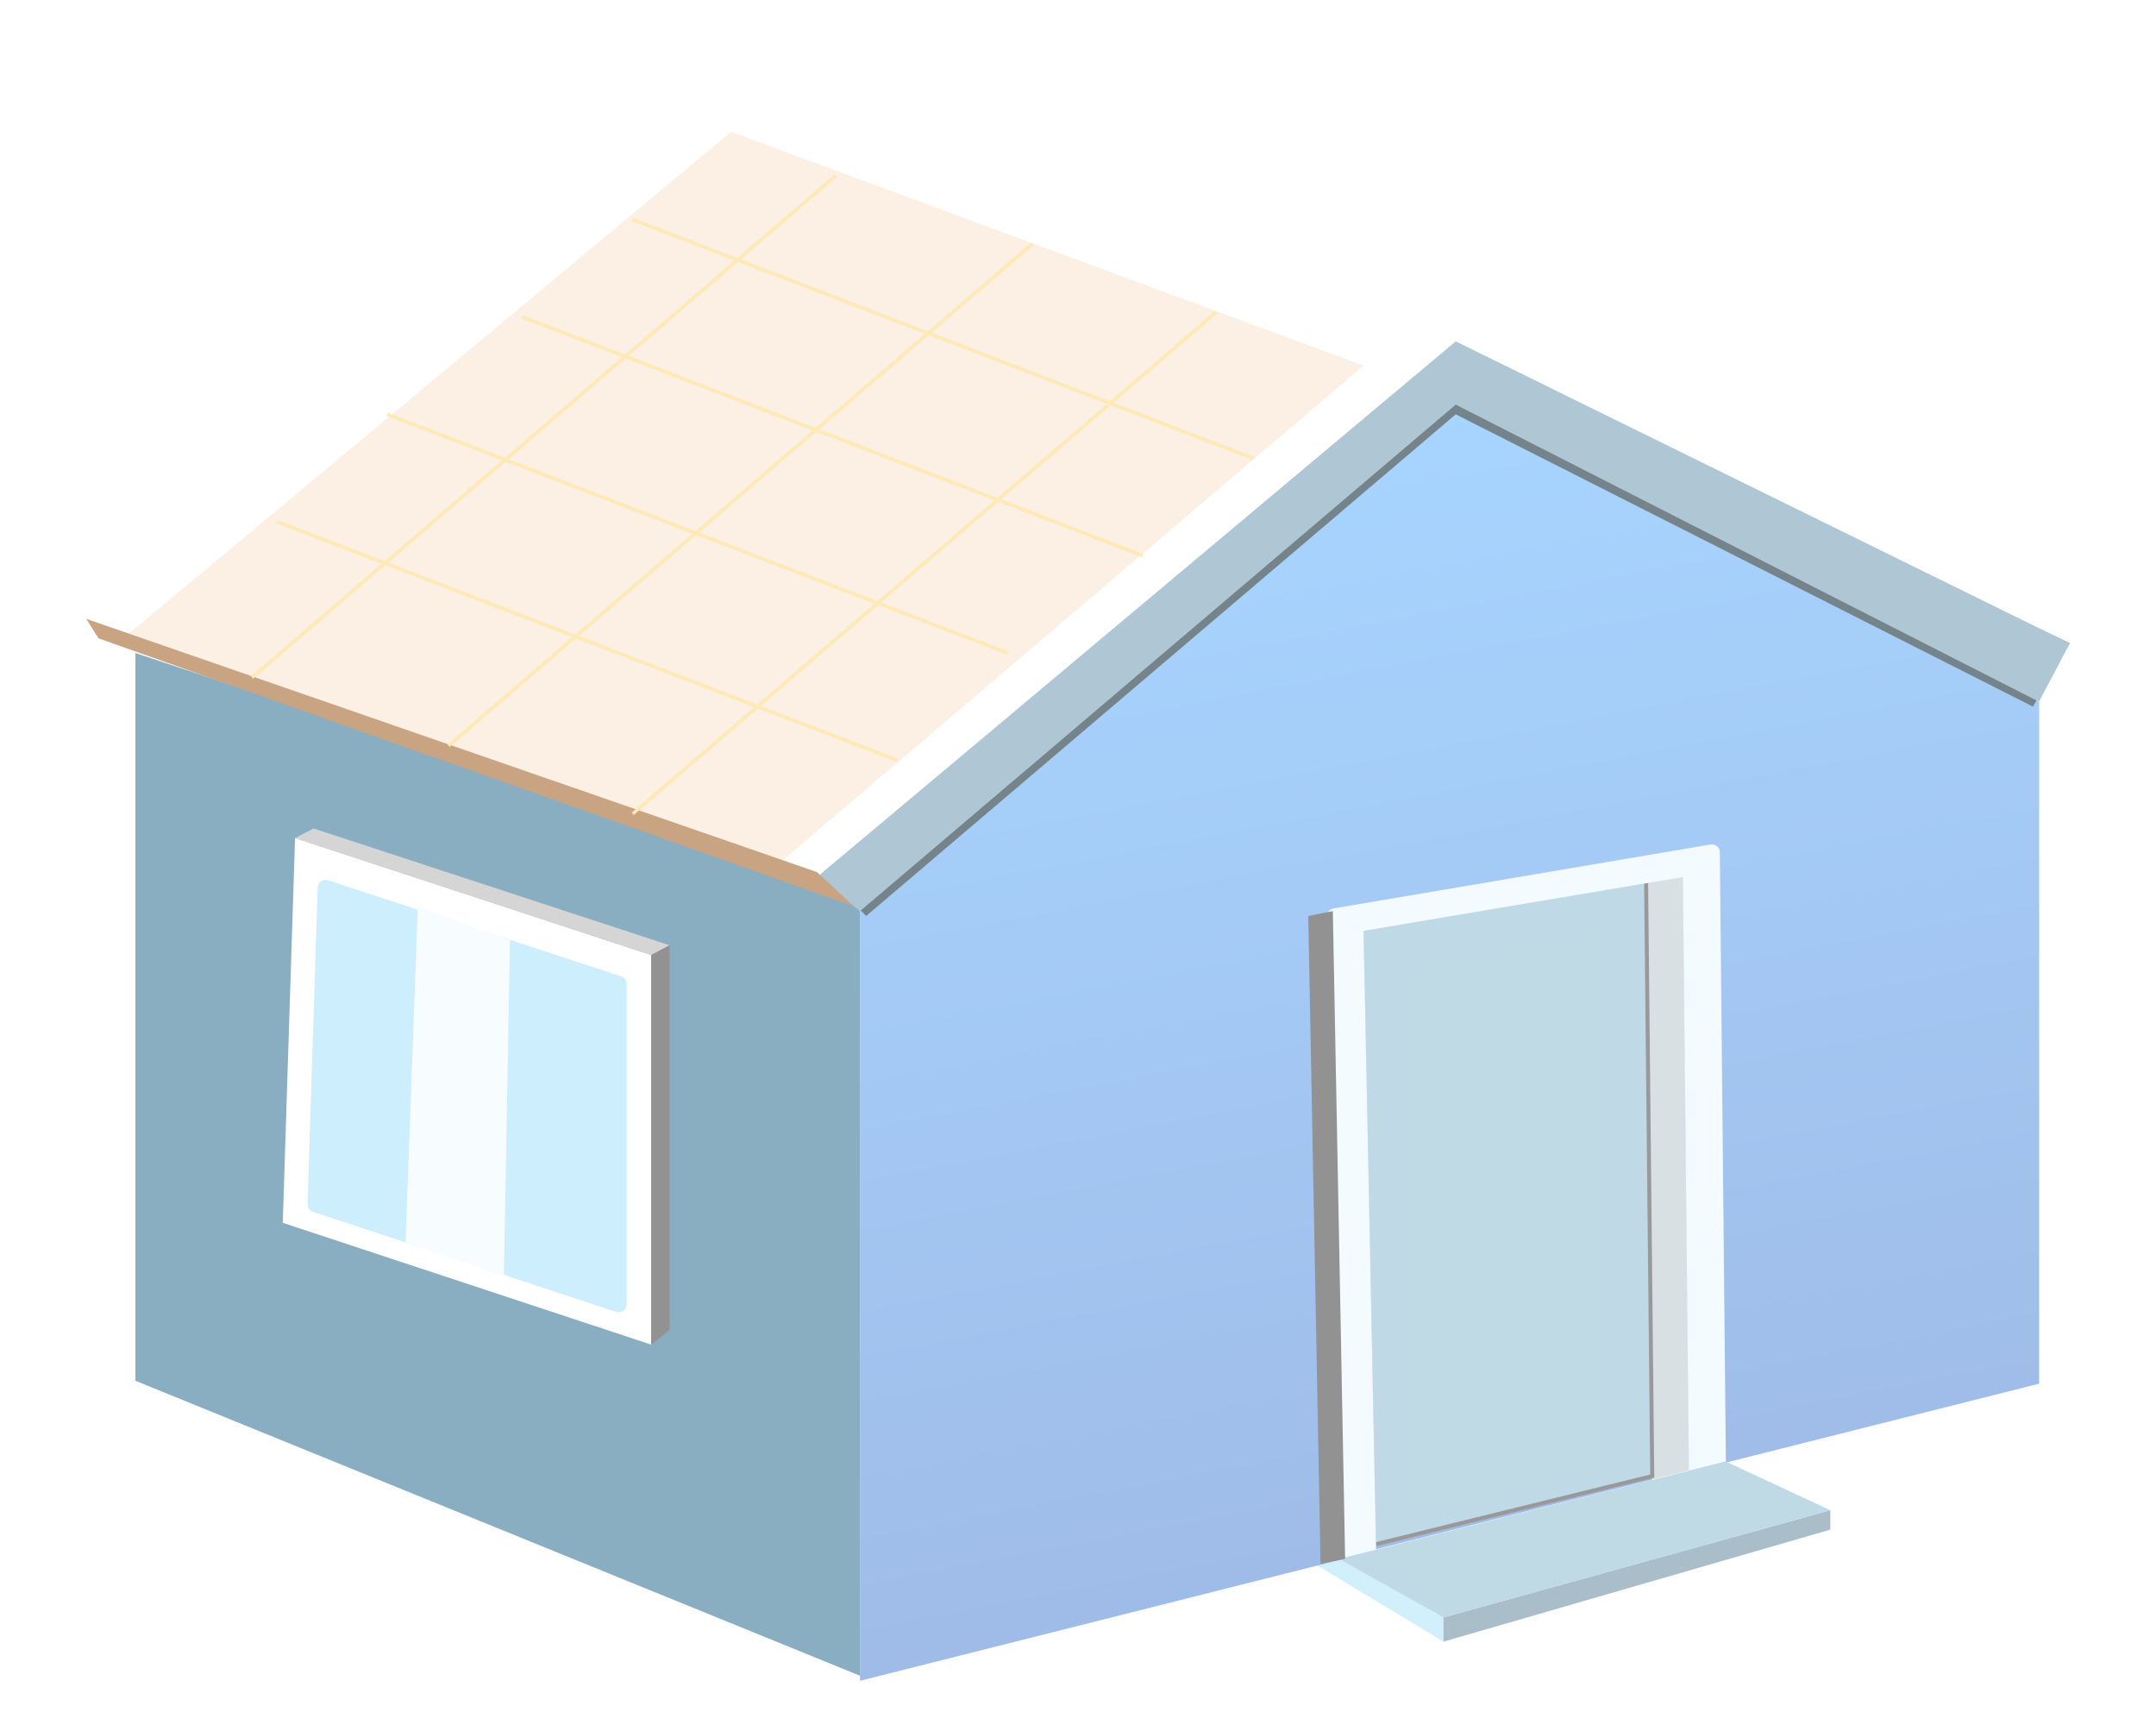 <svg width="20" height="16" viewBox="0 0 20 16" fill="none" xmlns="http://www.w3.org/2000/svg">
<path d="M13.39 15.227V15.001L12.421 14.459L12.193 14.504L13.39 15.227Z" fill="#D2EFFC"/>
<path d="M16.979 14.188L13.39 15.227V15.002L16.979 14.008V14.188Z" fill="#AABEC9"/>
<path d="M6.725 0.727L13.561 3.166L7.636 8.135L0.8 5.741L6.725 0.727Z" fill="white"/>
<path d="M12.649 3.391L6.782 1.223L1.142 5.921L7.237 7.999L12.649 3.391Z" fill="#FCEFE3"/>
<path d="M2.338 6.284L7.75 1.631" stroke="#EBE1C7" stroke-width="0.029"/>
<path d="M4.161 6.917L9.573 2.264" stroke="#EBE1C7" stroke-width="0.029"/>
<path d="M5.87 7.548L11.282 2.895" stroke="#EBE1C7" stroke-width="0.029"/>
<path d="M7.978 8.407V15.59L18.916 12.834V6.51L13.504 3.754L7.978 8.407Z" fill="url(#paint0_linear_75_15619)"/>
<path d="M7.978 8.291L1.256 6.057V12.807L7.978 15.543V8.291Z" fill="#89ADC1"/>
<path d="M7.636 8.09L8.035 8.496L13.504 3.843L18.858 6.554L19.2 5.966L13.504 3.256L7.636 8.09Z" fill="#75838A"/>
<path d="M7.579 8.135L7.978 8.451L13.504 3.753L18.915 6.509L19.2 5.967L13.504 3.166L7.579 8.135Z" fill="#AFC7D5"/>
<path d="M0.8 5.74L7.579 8.089L7.921 8.406L0.914 5.921L0.8 5.74Z" fill="#C8A483"/>
<path d="M12.649 8.632L12.763 14.334L15.668 13.601L15.611 8.135L12.649 8.632Z" fill="#BFD9E6"/>
<path d="M15.27 8.18L15.611 8.09L15.668 13.646L15.326 13.737L15.27 8.18Z" fill="#D9E0E3"/>
<path d="M6.041 8.858L2.737 7.773L2.623 11.342L6.041 12.472V8.858Z" fill="white"/>
<path d="M2.908 7.684L2.737 7.774L6.041 8.858L6.212 8.768L2.908 7.684Z" fill="#D5D5D5"/>
<path d="M6.212 8.768L6.041 8.858V12.472L6.212 12.336V8.768Z" fill="#929292"/>
<path d="M5.763 9.056L3.043 8.165C2.996 8.15 2.948 8.184 2.947 8.233L2.853 11.168C2.852 11.201 2.872 11.23 2.903 11.24L5.717 12.169C5.764 12.184 5.813 12.149 5.813 12.099V9.126C5.813 9.095 5.793 9.066 5.763 9.056Z" fill="#CCEEFD"/>
<path d="M4.731 8.722L3.876 8.406L3.762 11.523L4.674 11.839L4.731 8.722Z" fill="#F7FCFF"/>
<g filter="url(#filter0_i_75_15619)">
<path d="M12.991 8.805L13.048 14.098L15.042 13.625L14.985 8.451L12.991 8.805Z" fill="#BFD9E5"/>
</g>
<g filter="url(#filter1_dd_75_15619)">
<path d="M13.447 9.967L13.477 12.922C13.478 12.969 13.523 13.004 13.569 12.992L14.53 12.751C14.563 12.743 14.586 12.713 14.586 12.679L14.566 9.762C14.566 9.715 14.523 9.681 14.477 9.69L13.506 9.894C13.472 9.901 13.447 9.932 13.447 9.967Z" fill="#BFD9E5"/>
</g>
<path d="M15.27 8.18L15.327 13.691L12.763 14.323" stroke="#999999" stroke-width="0.037"/>
<path fill-rule="evenodd" clip-rule="evenodd" d="M12.445 14.459L12.309 8.5C12.308 8.464 12.334 8.432 12.37 8.426L15.868 7.833C15.913 7.826 15.954 7.86 15.954 7.905L16.01 13.556L12.445 14.459ZM12.765 14.369L12.649 8.634L15.611 8.135L15.667 13.638L12.765 14.369Z" fill="#F3FBFF"/>
<path d="M5.87 2.037L11.624 4.251" stroke="#EBE1C7" stroke-width="0.029"/>
<path d="M4.845 2.939L10.598 5.153" stroke="#EBE1C7" stroke-width="0.029"/>
<path d="M3.592 3.844L9.345 6.057" stroke="#EBE1C7" stroke-width="0.029"/>
<path d="M2.566 4.838L8.32 7.051" stroke="#EBE1C7" stroke-width="0.029"/>
<g filter="url(#filter2_f_75_15619)">
<path d="M2.338 6.284L7.75 1.631" stroke="#FFEAB3" stroke-width="0.029"/>
</g>
<g filter="url(#filter3_f_75_15619)">
<path d="M4.161 6.917L9.573 2.264" stroke="#FFEAB3" stroke-width="0.029"/>
</g>
<g filter="url(#filter4_f_75_15619)">
<path d="M5.87 7.548L11.282 2.895" stroke="#FFEAB3" stroke-width="0.029"/>
</g>
<g filter="url(#filter5_f_75_15619)">
<path d="M5.87 2.037L11.624 4.251" stroke="#FFEAB3" stroke-width="0.029"/>
</g>
<g filter="url(#filter6_f_75_15619)">
<path d="M4.845 2.939L10.598 5.153" stroke="#FFEAB3" stroke-width="0.029"/>
</g>
<g filter="url(#filter7_f_75_15619)">
<path d="M3.592 3.844L9.345 6.057" stroke="#FFEAB3" stroke-width="0.029"/>
</g>
<g filter="url(#filter8_f_75_15619)">
<path d="M2.566 4.838L8.32 7.051" stroke="#FFEAB3" stroke-width="0.029"/>
</g>
<path d="M16.01 13.557L12.421 14.46L13.39 15.002L16.979 14.008L16.01 13.557Z" fill="#BFD9E5"/>
<path d="M12.136 8.496L12.364 8.451L12.478 14.459L12.25 14.505L12.136 8.496Z" fill="#929292"/>
<defs>
<filter id="filter0_i_75_15619" x="12.918" y="8.451" width="2.124" height="5.72" filterUnits="userSpaceOnUse" color-interpolation-filters="sRGB">
<feFlood flood-opacity="0" result="BackgroundImageFix"/>
<feBlend mode="normal" in="SourceGraphic" in2="BackgroundImageFix" result="shape"/>
<feColorMatrix in="SourceAlpha" type="matrix" values="0 0 0 0 0 0 0 0 0 0 0 0 0 0 0 0 0 0 127 0" result="hardAlpha"/>
<feOffset dx="-0.073" dy="0.073"/>
<feGaussianBlur stdDeviation="0.11"/>
<feComposite in2="hardAlpha" operator="arithmetic" k2="-1" k3="1"/>
<feColorMatrix type="matrix" values="0 0 0 0 0 0 0 0 0 0 0 0 0 0 0 0 0 0 0.23 0"/>
<feBlend mode="normal" in2="shape" result="effect1_innerShadow_75_15619"/>
</filter>
<filter id="filter1_dd_75_15619" x="13.227" y="9.469" width="1.579" height="3.746" filterUnits="userSpaceOnUse" color-interpolation-filters="sRGB">
<feFlood flood-opacity="0" result="BackgroundImageFix"/>
<feColorMatrix in="SourceAlpha" type="matrix" values="0 0 0 0 0 0 0 0 0 0 0 0 0 0 0 0 0 0 127 0" result="hardAlpha"/>
<feOffset dx="0.073" dy="0.073"/>
<feGaussianBlur stdDeviation="0.073"/>
<feComposite in2="hardAlpha" operator="out"/>
<feColorMatrix type="matrix" values="0 0 0 0 0.51 0 0 0 0 0.588 0 0 0 0 0.625 0 0 0 1 0"/>
<feBlend mode="normal" in2="BackgroundImageFix" result="effect1_dropShadow_75_15619"/>
<feColorMatrix in="SourceAlpha" type="matrix" values="0 0 0 0 0 0 0 0 0 0 0 0 0 0 0 0 0 0 127 0" result="hardAlpha"/>
<feOffset dx="-0.073" dy="-0.073"/>
<feGaussianBlur stdDeviation="0.073"/>
<feComposite in2="hardAlpha" operator="out"/>
<feColorMatrix type="matrix" values="0 0 0 0 0.834 0 0 0 0 0.945 0 0 0 0 0.996 0 0 0 1 0"/>
<feBlend mode="normal" in2="effect1_dropShadow_75_15619" result="effect2_dropShadow_75_15619"/>
<feBlend mode="normal" in="SourceGraphic" in2="effect2_dropShadow_75_15619" result="shape"/>
</filter>
<filter id="filter2_f_75_15619" x="2.182" y="1.472" width="5.725" height="4.97" filterUnits="userSpaceOnUse" color-interpolation-filters="sRGB">
<feFlood flood-opacity="0" result="BackgroundImageFix"/>
<feBlend mode="normal" in="SourceGraphic" in2="BackgroundImageFix" result="shape"/>
<feGaussianBlur stdDeviation="0.073" result="effect1_foregroundBlur_75_15619"/>
</filter>
<filter id="filter3_f_75_15619" x="4.005" y="2.105" width="5.725" height="4.97" filterUnits="userSpaceOnUse" color-interpolation-filters="sRGB">
<feFlood flood-opacity="0" result="BackgroundImageFix"/>
<feBlend mode="normal" in="SourceGraphic" in2="BackgroundImageFix" result="shape"/>
<feGaussianBlur stdDeviation="0.073" result="effect1_foregroundBlur_75_15619"/>
</filter>
<filter id="filter4_f_75_15619" x="5.714" y="2.736" width="5.725" height="4.97" filterUnits="userSpaceOnUse" color-interpolation-filters="sRGB">
<feFlood flood-opacity="0" result="BackgroundImageFix"/>
<feBlend mode="normal" in="SourceGraphic" in2="BackgroundImageFix" result="shape"/>
<feGaussianBlur stdDeviation="0.073" result="effect1_foregroundBlur_75_15619"/>
</filter>
<filter id="filter5_f_75_15619" x="5.718" y="1.876" width="6.058" height="2.534" filterUnits="userSpaceOnUse" color-interpolation-filters="sRGB">
<feFlood flood-opacity="0" result="BackgroundImageFix"/>
<feBlend mode="normal" in="SourceGraphic" in2="BackgroundImageFix" result="shape"/>
<feGaussianBlur stdDeviation="0.073" result="effect1_foregroundBlur_75_15619"/>
</filter>
<filter id="filter6_f_75_15619" x="4.693" y="2.779" width="6.058" height="2.534" filterUnits="userSpaceOnUse" color-interpolation-filters="sRGB">
<feFlood flood-opacity="0" result="BackgroundImageFix"/>
<feBlend mode="normal" in="SourceGraphic" in2="BackgroundImageFix" result="shape"/>
<feGaussianBlur stdDeviation="0.073" result="effect1_foregroundBlur_75_15619"/>
</filter>
<filter id="filter7_f_75_15619" x="3.439" y="3.683" width="6.058" height="2.534" filterUnits="userSpaceOnUse" color-interpolation-filters="sRGB">
<feFlood flood-opacity="0" result="BackgroundImageFix"/>
<feBlend mode="normal" in="SourceGraphic" in2="BackgroundImageFix" result="shape"/>
<feGaussianBlur stdDeviation="0.073" result="effect1_foregroundBlur_75_15619"/>
</filter>
<filter id="filter8_f_75_15619" x="2.414" y="4.677" width="6.058" height="2.534" filterUnits="userSpaceOnUse" color-interpolation-filters="sRGB">
<feFlood flood-opacity="0" result="BackgroundImageFix"/>
<feBlend mode="normal" in="SourceGraphic" in2="BackgroundImageFix" result="shape"/>
<feGaussianBlur stdDeviation="0.073" result="effect1_foregroundBlur_75_15619"/>
</filter>
<linearGradient id="paint0_linear_75_15619" x1="13.447" y1="3.754" x2="15.641" y2="15.207" gradientUnits="userSpaceOnUse">
<stop stop-color="#A7D5FF"/>
<stop offset="0.922" stop-color="#9FBBE7"/>
</linearGradient>
</defs>
</svg>
